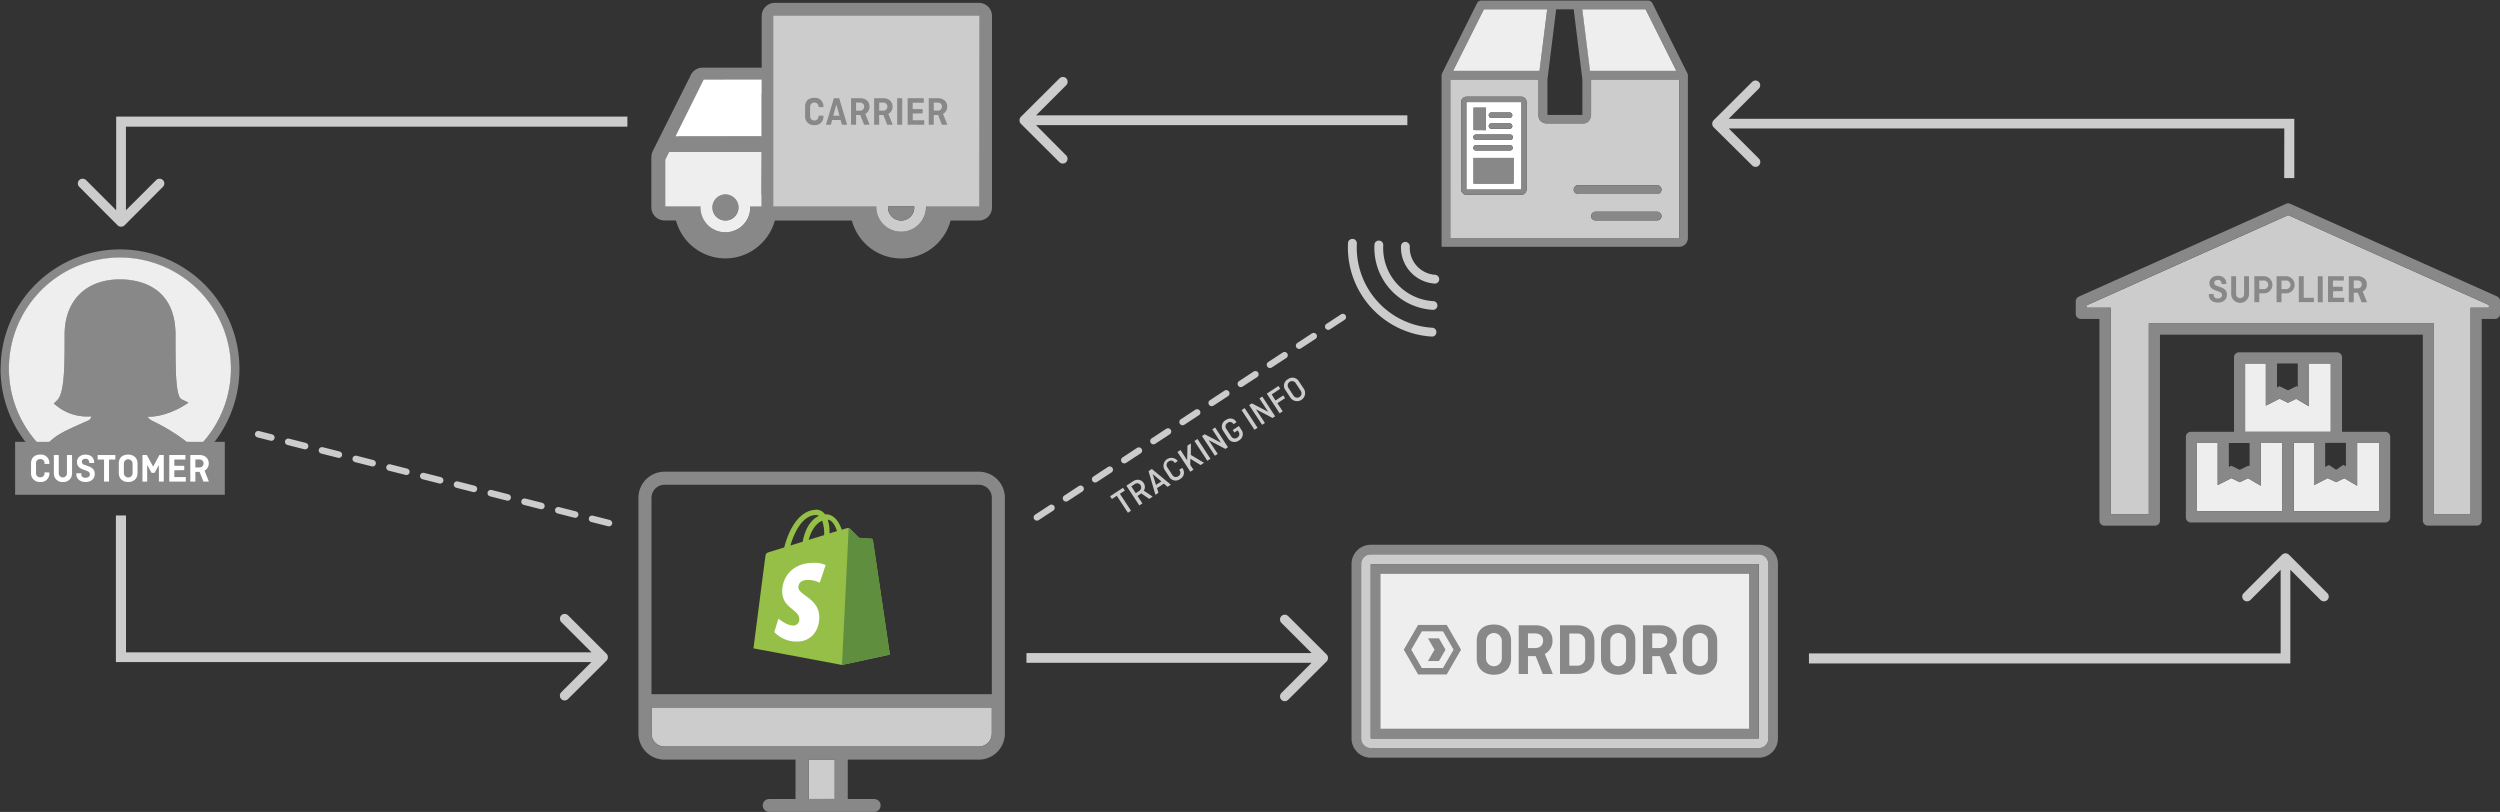 <svg id="Layer_2" data-name="Layer 2" xmlns="http://www.w3.org/2000/svg" viewBox="0 0 1148.58 373.03">
  <rect x="0" y="0" width="1148.58" height="373.03" fill="#333333" stroke="none"/>
  <defs>
    <style>
      .cls-1 {
        fill: #888;
      }

      .cls-2 {
        fill: #eee;
      }

      .cls-3 {
        fill: #ccc;
      }

      .cls-4 {
        fill: #fff;
      }

      .cls-5 {
        fill: none;
        stroke: #ccc;
        stroke-linecap: round;
        stroke-miterlimit: 10;
        stroke-width: 3px;
        stroke-dasharray: 8;
      }

      .cls-6 {
        fill: #95bf47;
      }

      .cls-7 {
        fill: #5e8e3e;
      }
    </style>
  </defs>
  <title>shopify-plus-dropship-01</title>
  <g>
    <path class="cls-1" d="M26.29,183.77c3.38-3.33,3.38-15.65,3.38-30,0-15.71,9.75-25.46,25.44-25.46,7.66,0,25.51,2.47,25.51,25.46,0,16.33,0,28.18,2.83,29.63L86.62,185l-3.05,1.87c-.38.22-8.14,4.83-15.86,4.57a6.52,6.52,0,0,0,2,1.81c.59.27,12.27,5.63,20.1,13.4A50.93,50.93,0,1,0,19.66,206c6.05-6.16,7.66-6.91,19.71-12.27l1.23-.53a2.22,2.22,0,0,0,1.34-1.92,22.3,22.3,0,0,1-15.42-4.5l-1.83-1.41Zm-26-14.32a54.86,54.86,0,1,1,54.86,54.86A54.84,54.84,0,0,1,.25,169.45Z"/>
    <path class="cls-2" d="M41.93,191.27a2.22,2.22,0,0,1-1.34,1.92l-1.23.53c-12.05,5.36-13.66,6.11-19.71,12.27a51,51,0,1,1,70.19.66c-7.83-7.77-19.51-13.13-20.1-13.4a6.52,6.52,0,0,1-2-1.81c7.72.26,15.47-4.35,15.86-4.57L86.62,185l-3.16-1.55c-2.83-1.44-2.83-13.3-2.83-29.63,0-23-17.85-25.46-25.51-25.46-15.69,0-25.44,9.75-25.44,25.46,0,14.3,0,26.63-3.38,30l-1.61,1.59,1.83,1.41A22.3,22.3,0,0,0,41.93,191.27Z"/>
  </g>
  <g>
    <path class="cls-3" d="M510,228l5.94-3.9.84,1.28-2.26,1.48,5.1,7.78-1.42.93-5.1-7.78-2.26,1.48Z"/>
    <path class="cls-3" d="M528,229.2l-3.68-2.52a1.54,1.54,0,0,1-.23.17l-1.48,1,2.25,3.43-1.42.93-5.94-9.06,3-2c1.79-1.18,3.8-.94,4.91.74a3.18,3.18,0,0,1,.09,3.53l4.06,2.74Zm-8.25-5.75,2.05,3.13,1.45-.95a1.88,1.88,0,0,0,.72-2.76,1.85,1.85,0,0,0-2.77-.37Z"/>
    <path class="cls-3" d="M530.84,227.33l-3.16-10.88,1.49-1,8.74,7.22-1.48,1-1.73-1.47-3.13,2.05.66,2.17Zm.26-4.53,2.47-1.62-4-3.39Z"/>
    <path class="cls-3" d="M543.16,214.95l.17.26a3.32,3.32,0,0,1-1.13,4.86,3.4,3.4,0,0,1-5-.95l-2.23-3.41a3.65,3.65,0,0,1,6-4.08l.14.21-1.38.9-.14-.22a1.81,1.81,0,0,0-2.71-.49,1.85,1.85,0,0,0-.52,2.75l2.23,3.41a1.85,1.85,0,0,0,2.73.61,1.81,1.81,0,0,0,.63-2.68l-.18-.28Z"/>
    <path class="cls-3" d="M545.42,211.47l.14-6.76,1.59-1L547.1,209l6.08,3.65-1.6,1-4.69-2.86-.06,2.74,1.48,2.26-1.42.93-5.94-9.06,1.42-.93Z"/>
    <path class="cls-3" d="M556.11,210.75l-1.42.93-5.94-9.06,1.42-.93Z"/>
    <path class="cls-3" d="M564.16,205.47l-1.17.77-7.65-4,4.12,6.29-1.3.85-5.94-9.06,1.23-.81,7.5,3.89-4-6.16,1.31-.86Z"/>
    <path class="cls-3" d="M566.35,197.57l2.83-1.85,1.17,1.78a3.31,3.31,0,0,1-1.13,4.86,3.4,3.4,0,0,1-5-.95L562,198a3.37,3.37,0,0,1,1.16-5c1.79-1.18,3.68-.92,4.79.78l.14.21-1.38.9-.14-.22a1.71,1.71,0,0,0-2.58-.38,1.87,1.87,0,0,0-.57,2.78l2.23,3.41a1.86,1.86,0,0,0,2.76.59,1.81,1.81,0,0,0,.64-2.69l-.43-.66-1.49,1Z"/>
    <path class="cls-3" d="M577.77,196.54l-1.42.93-5.94-9.06,1.42-.93Z"/>
    <path class="cls-3" d="M585.83,191.26l-1.17.77-7.65-4,4.12,6.29-1.29.85-5.94-9.06,1.23-.8,7.5,3.89-4-6.16,1.31-.86Z"/>
    <path class="cls-3" d="M586.87,185.23l2.45,3.74-1.42.93L582,180.84l5.35-3.51.84,1.28-3.93,2.58L586,184l3.57-2.34.83,1.27Z"/>
    <path class="cls-3" d="M599,178.57a3.7,3.7,0,0,1-6.19,4.06l-2.23-3.41a3.34,3.34,0,0,1,1.14-5,3.41,3.41,0,0,1,5,.93Zm-4.77,3.13a2,2,0,1,0,3.34-2.19l-2.23-3.41a2,2,0,1,0-3.34,2.19Z"/>
  </g>
  <g>
    <rect class="cls-1" x="6.95" y="202.99" width="96.33" height="24.33"/>
    <g>
      <path class="cls-4" d="M22.69,217.08v.35a3.83,3.83,0,0,1-4.16,4,3.92,3.92,0,0,1-4.27-4.07v-4.44c0-2.51,1.54-4.07,4.27-4.07a3.83,3.83,0,0,1,4.16,4v.3H20.46v-.28a1.82,1.82,0,0,0-2-1.95,1.83,1.83,0,0,0-1.91,2v4.36a1.84,1.84,0,0,0,1.91,2,1.82,1.82,0,0,0,2-1.95v-.33Z"/>
      <path class="cls-4" d="M33.1,209.05v8.32a3.87,3.87,0,0,1-4.18,4.07,3.87,3.87,0,0,1-4.18-4.07v-8.32H27v8.28a1.88,1.88,0,1,0,3.75,0v-8.28Z"/>
      <path class="cls-4" d="M41,212.73v-.35a1.59,1.59,0,0,0-1.76-1.59c-1.06,0-1.65.57-1.65,1.36a1.47,1.47,0,0,0,1.15,1.37l1.73.63c1.52.56,3.06,1.32,3.06,3.56s-1.65,3.73-4.18,3.73-4.27-1.37-4.27-3.6v-.41h2.28v.5c0,1,.72,1.58,1.93,1.58s2-.65,2-1.54-.45-1.28-1.34-1.6l-1.86-.7c-1.71-.63-2.73-1.63-2.73-3.36,0-1.88,1.47-3.44,3.9-3.44s4,1.37,4,3.6v.26Z"/>
      <path class="cls-4" d="M44.86,209.05H53v2.08H50.1v10.12H47.8V211.13H44.86Z"/>
      <path class="cls-4" d="M63.18,217.37c0,2.51-1.75,4.07-4.29,4.07s-4.31-1.56-4.31-4.07v-4.44c0-2.51,1.54-4.07,4.31-4.07,2.54,0,4.29,1.56,4.29,4.07Zm-6.27,0a2,2,0,1,0,4,0V213a2,2,0,1,0-4,0Z"/>
      <path class="cls-4" d="M67.61,213.6v7.65H65.45v-12.2h2l2.91,5.31,2.88-5.31h2v12.2H73v-7.59l-2,3.6H69.65Z"/>
      <path class="cls-4" d="M80.09,216.07v3.1h5.27v2.08H77.77v-12.2h7.42v2.08h-5.1V214h4.57v2Z"/>
      <path class="cls-4" d="M93.45,221.25l-1.76-4.47H89.75v4.47H87.43v-12.2h4.29c2.41,0,4.18,1.5,4.18,3.79a3.67,3.67,0,0,1-1.93,3.4l2,5Zm-3.69-10.17v3.68h1.73a1.85,1.85,0,1,0,0-3.68Z"/>
    </g>
  </g>
  <path class="cls-3" d="M57.89,236.82H53.25v67.35H271.73l-13.9,13.9a2.19,2.19,0,0,0-.6,1.57,2.17,2.17,0,0,0,2.17,2.17,2.19,2.19,0,0,0,1.57-.66l17.7-17.64a2.34,2.34,0,0,0,0-3.14L261,282.72a2.19,2.19,0,0,0-1.57-.66,2.17,2.17,0,0,0-2.17,2.17,2.19,2.19,0,0,0,.6,1.57l13.9,13.9H57.89Z"/>
  <path class="cls-3" d="M1049.44,81.82h4.64V54.57H794.2l13.9-13.9a2.16,2.16,0,0,0,.6-1.47A2.22,2.22,0,0,0,806.83,37a2.19,2.19,0,0,0-1.87.65l-17.7,17.64a2.34,2.34,0,0,0,0,3.14L805,76a2.19,2.19,0,0,0,1.87.65,2.22,2.22,0,0,0,1.87-2.26,2.16,2.16,0,0,0-.6-1.47l-13.9-13.9h255.24Z"/>
  <path class="cls-3" d="M831.09,300.18v4.64h221.17v-4.64h0V261.77l13.9,13.9a2.19,2.19,0,0,0,1.57.6,2.17,2.17,0,0,0,2.17-2.17,2.19,2.19,0,0,0-.66-1.57l-17.64-17.7a2.34,2.34,0,0,0-3.14,0l-17.64,17.7a2.19,2.19,0,0,0-.66,1.57,2.17,2.17,0,0,0,2.17,2.17,2.19,2.19,0,0,0,1.57-.6l13.9-13.9v38.41Z"/>
  <g>
    <g id="_Group_" data-name="&lt;Group&gt;">
      <g>
        <path class="cls-1" d="M816.84,259.15v80.09a8.83,8.83,0,0,1-8.83,8.87H629.77a8.84,8.84,0,0,1-8.83-8.87V259.15a8.84,8.84,0,0,1,8.83-8.87H808A8.83,8.83,0,0,1,816.84,259.15Zm-4.41,80.09V259.15A4.43,4.43,0,0,0,808,254.7H629.77a4.44,4.44,0,0,0-4.41,4.45v80.09a4.44,4.44,0,0,0,4.41,4.45H808A4.43,4.43,0,0,0,812.43,339.24Z"/>
        <path class="cls-3" d="M812.43,259.15v80.09A4.43,4.43,0,0,1,808,343.7H629.77a4.44,4.44,0,0,1-4.41-4.45V259.15a4.44,4.44,0,0,1,4.41-4.45H808A4.43,4.43,0,0,1,812.43,259.15ZM808,339.24V259.15H629.77v80.09Z"/>
        <path class="cls-1" d="M808,259.15v80.09H629.77V259.15Zm-4.39,75.68V263.57H634.18v71.27Z"/>
        <path class="cls-2" d="M803.62,263.57v71.27H634.18V263.57Z"/>
      </g>
    </g>
    <g>
      <g>
        <path class="cls-1" d="M694.23,302.53c0,4.6-3.2,7.46-7.87,7.46s-7.9-2.86-7.9-7.46v-8.14c0-4.6,2.83-7.46,7.9-7.46,4.67,0,7.87,2.86,7.87,7.46Zm-11.51-.07a3.63,3.63,0,1,0,7.26,0v-8a3.63,3.63,0,1,0-7.26,0Z"/>
        <path class="cls-1" d="M708.78,309.65l-3.24-8.21H702v8.21h-4.26V287.27h7.87c4.43,0,7.66,2.76,7.66,6.95a6.73,6.73,0,0,1-3.54,6.23l3.68,9.2h-4.63ZM702,291v6.75h3.17c2.35,0,3.78-1.33,3.78-3.41s-1.43-3.34-3.78-3.34Z"/>
        <path class="cls-1" d="M732.52,294.9V302c0,4.7-3,7.63-8.07,7.63h-7.73V287.27h7.73C729.52,287.27,732.52,290.2,732.52,294.9ZM721,291.08v14.75h3.47a3.53,3.53,0,0,0,3.81-3.88v-7a3.53,3.53,0,0,0-3.81-3.88H721Z"/>
        <path class="cls-1" d="M751.32,302.53c0,4.6-3.2,7.46-7.87,7.46s-7.9-2.86-7.9-7.46v-8.14c0-4.6,2.83-7.46,7.9-7.46,4.67,0,7.87,2.86,7.87,7.46Zm-11.51-.07a3.63,3.63,0,1,0,7.26,0v-8a3.63,3.63,0,1,0-7.26,0Z"/>
        <path class="cls-1" d="M765.87,309.65l-3.24-8.21h-3.54v8.21h-4.26V287.27h7.87c4.43,0,7.66,2.76,7.66,6.95a6.73,6.73,0,0,1-3.54,6.23l3.68,9.2h-4.63ZM759.09,291v6.75h3.17c2.35,0,3.78-1.33,3.78-3.41s-1.43-3.34-3.78-3.34Z"/>
        <path class="cls-1" d="M788.93,302.53c0,4.6-3.2,7.46-7.87,7.46s-7.9-2.86-7.9-7.46v-8.14c0-4.6,2.83-7.46,7.9-7.46,4.67,0,7.87,2.86,7.87,7.46Zm-11.51-.07a3.63,3.63,0,1,0,7.26,0v-8a3.63,3.63,0,1,0-7.26,0Z"/>
      </g>
      <g>
        <path class="cls-1" d="M671.24,298.48l-6.57-11.38H651.52l-6.57,11.38,6.57,11.38h13.14Zm-18,8.42-4.86-8.42,4.86-8.42h9.72l4.86,8.42-4.86,8.42Z"/>
        <polygon class="cls-1" points="661.1 293.27 656.06 293.27 659.07 298.48 656.06 303.7 661.1 303.7 664.11 298.48 661.1 293.27"/>
      </g>
    </g>
  </g>
  <g>
    <path class="cls-1" d="M775.47,34.62v74.76a4,4,0,0,1-4,4H662.31V34.62a2.66,2.66,0,0,1,.22-.94L678.66,1.35h.05a2,2,0,0,1,1.77-1.1h76.81a2,2,0,0,1,1.76,1.1h.06l16.13,32.32A2.52,2.52,0,0,1,775.47,34.62Zm-4,74.76V36.61H731V52.8s0,4-4,4H710.82s-4,0-4-4V36.61H666.34v72.77Zm-1.27-76.81L756,4.28H727l3.53,28.29ZM727,52.8V36.61l-4-32.32h-8.06l-4,32.32V52.8ZM707.29,32.58l3.53-28.29H681.76L667.61,32.57h39.68Z"/>
    <path class="cls-3" d="M771.43,36.61v72.77H666.34V36.61h40.44V52.8c0,4,4,4,4,4H727c4,0,4-4,4-4V36.61Zm-8.07,50.5a2,2,0,0,0-2-2H725a2,2,0,1,0,0,4h36.36A2,2,0,0,0,763.36,87.11Zm0,12.16a2.07,2.07,0,0,0-2-2H733a2.08,2.08,0,0,0-2,2,2,2,0,0,0,2,2h28.29A2,2,0,0,0,763.36,99.26ZM701.37,87V46.92a2.49,2.49,0,0,0-2.5-2.5H673.81a2.49,2.49,0,0,0-2.5,2.5V87a2.49,2.49,0,0,0,2.5,2.5h25.06A2.49,2.49,0,0,0,701.37,87Z"/>
    <polygon class="cls-2" points="756.01 4.29 770.16 32.57 730.49 32.57 726.95 4.29 756.01 4.29"/>
    <path class="cls-1" d="M761.32,85.12a2,2,0,1,1,0,4H725a2,2,0,1,1,0-4Z"/>
    <path class="cls-1" d="M761.32,97.22a2.07,2.07,0,0,1,2,2,2,2,0,0,1-2,2H733a2,2,0,0,1-2-2,2.08,2.08,0,0,1,2-2Z"/>
    <path class="cls-2" d="M710.82,4.28l-3.53,28.29H667.61L681.76,4.28Z"/>
    <path class="cls-1" d="M701.37,46.92V87a2.49,2.49,0,0,1-2.5,2.5H673.81a2.49,2.49,0,0,1-2.5-2.5V46.92a2.49,2.49,0,0,1,2.5-2.5h25.06A2.49,2.49,0,0,1,701.37,46.92ZM698.87,87V46.92H673.81V87Z"/>
    <path class="cls-4" d="M698.87,46.92V87H673.81V46.92Zm-3.51,37.41V72.56H677V84.32Zm-1.59-20A1.28,1.28,0,0,0,695,62.6a1.32,1.32,0,0,0-1.26-.82H678.2a1.3,1.3,0,0,0-1.26.82,1.27,1.27,0,0,0,1.2,1.68ZM695,67.93a1.28,1.28,0,0,0-1.26-1.26H678.14a1.28,1.28,0,0,0-1.27,1.26,1.26,1.26,0,0,0,1.27,1.24h15.63A1.26,1.26,0,0,0,695,67.93Zm-.18-15a1.28,1.28,0,0,0-1.26-1.27h-8.22a1.27,1.27,0,1,0,0,2.53h8.22A1.28,1.28,0,0,0,694.85,52.92Zm0,5a1.29,1.29,0,0,0-1.26-1.27h-8.22a1.27,1.27,0,1,0,0,2.53h8.22A1.28,1.28,0,0,0,694.85,57.87Zm-12.16,1.89V49.47H677V59.76Z"/>
    <rect class="cls-1" x="677.01" y="72.56" width="18.35" height="11.77"/>
    <path class="cls-1" d="M695,62.6a1.28,1.28,0,0,1-1.2,1.68H678.14a1.27,1.27,0,0,1-1.2-1.68,1.3,1.3,0,0,1,1.26-.82h15.5A1.32,1.32,0,0,1,695,62.6Z"/>
    <path class="cls-1" d="M693.76,66.67A1.28,1.28,0,0,1,695,67.93a1.26,1.26,0,0,1-1.26,1.24H678.14a1.26,1.26,0,0,1-1.27-1.24,1.28,1.28,0,0,1,1.27-1.26Z"/>
    <path class="cls-1" d="M693.59,51.65a1.27,1.27,0,0,1,0,2.53h-8.22a1.27,1.27,0,1,1,0-2.53Z"/>
    <path class="cls-1" d="M693.59,56.6a1.27,1.27,0,0,1,0,2.53h-8.22a1.27,1.27,0,1,1,0-2.53Z"/>
    <rect class="cls-1" x="677.01" y="49.47" width="5.68" height="10.29"/>
  </g>
  <g id="_Group_2" data-name="&lt;Group&gt;">
    <g>
      <rect class="cls-3" x="371.5" y="348.96" width="12.01" height="18.1"/>
      <path class="cls-3" d="M455.67,325v12a6,6,0,0,1-6,6H305.32a6,6,0,0,1-6-6V325Z"/>
      <path class="cls-1" d="M383.51,367.05V349h-12v18.1Zm72.16-48.11V228.71a6,6,0,0,0-6-6H305.32a6,6,0,0,0-6,6v90.23Zm0,18V325H299.34v12a6,6,0,0,0,6,6H449.66A6,6,0,0,0,455.67,337Zm6-108.25V337a12,12,0,0,1-12,12H389.49v18.1h12.09a2.94,2.94,0,0,1,3,2.94,3,3,0,0,1-3,3H353.43a3,3,0,0,1-3-3,2.94,2.94,0,0,1,3-2.94h12.06V349H305.32a12,12,0,0,1-12-12V228.71a12,12,0,0,1,12-12H449.66A12,12,0,0,1,461.68,228.71Z"/>
    </g>
  </g>
  <g>
    <g id="_Group_3" data-name="&lt;Group&gt;">
      <g>
        <path class="cls-1" d="M299.25,72V95.28a6.06,6.06,0,0,0,6,6h5.31a23.69,23.69,0,0,0,6.1,10.56l.36.34a23.43,23.43,0,0,0,32.81-.34h0A23.65,23.65,0,0,0,356,101.32h35.36a23.69,23.69,0,0,0,6.1,10.56,23.47,23.47,0,0,0,33.19,0,23.69,23.69,0,0,0,6.1-10.56h13a6,6,0,0,0,6-6v-88a6,6,0,0,0-6-6h-93.8a6,6,0,0,0-6,6V31.1H322.77a6,6,0,0,0-5.61,3.83L299.92,69.35a6,6,0,0,0-.62,2.68Zm8.61,17.24V73.38l1.78-3.55H349.9V89.33a6,6,0,0,0-5.16,6,11.48,11.48,0,0,1-3.36,8.1h0l0,0a11.49,11.49,0,0,1-15.93.21l-.24-.24a11.57,11.57,0,0,1-3.36-7.95v-.15a6,6,0,0,0-6-6Zm4.2-26.66,9.74-19.47h28.1V62.6ZM357.5,89.27V8.76h90.84v80.5H431.49a6,6,0,0,0-6,6,11.44,11.44,0,0,1-22.87.15v-.15a6,6,0,0,0-6-6Z"/>
        <polygon class="cls-4" points="323.3 36.6 310.39 62.6 349.9 62.6 349.9 36.56 323.3 36.6"/>
        <path class="cls-1" d="M333.3,89.27a6,6,0,1,0,6,6A6,6,0,0,0,333.3,89.27Z"/>
      </g>
    </g>
    <path class="cls-2" d="M349.9,69.82H307.46l-1.78,3.55V94.79H321.8c0,.17,0,.32,0,.49v.15a11.57,11.57,0,0,0,3.36,7.95l.24.24a11.49,11.49,0,0,0,15.93-.21l0,0h0a11.48,11.48,0,0,0,3.36-8.09c0-.17,0-.33,0-.49h5.13Zm-16.6,31.5a6,6,0,1,1,6-6A6,6,0,0,1,333.3,101.32Z"/>
    <path class="cls-3" d="M449.94,7.24H355.3l0,87.55h47.28c0,.17,0,.32,0,.49v.15a11.44,11.44,0,0,0,22.87-.15c0-.17,0-.33,0-.49h24.42ZM414,101.32a6,6,0,0,1-6-6c0-.18,0-.34.05-.51H420c0,.17.05.34.05.51A6,6,0,0,1,414,101.32Z"/>
    <path class="cls-1" d="M408.07,94.77c0,.17-.05.34-.05.51a6,6,0,1,0,12,0c0-.18,0-.34-.05-.51Z"/>
  </g>
  <path class="cls-3" d="M490.46,73a2.19,2.19,0,0,0-.6-1.57L476,57.5H646.59V53H476l13.9-13.9a2.19,2.19,0,0,0,.6-1.57,2.17,2.17,0,0,0-2.17-2.17,2.19,2.19,0,0,0-1.57.66L469,53.7a2.34,2.34,0,0,0,0,3.14l17.7,17.64a2.19,2.19,0,0,0,1.57.66A2.17,2.17,0,0,0,490.46,73Z"/>
  <path class="cls-3" d="M588.09,284.57a2.19,2.19,0,0,0,.6,1.57l13.9,13.9h-131v4.47h131l-13.9,13.9a2.19,2.19,0,0,0-.6,1.57,2.17,2.17,0,0,0,2.17,2.17,2.19,2.19,0,0,0,1.57-.66l17.7-17.64a2.34,2.34,0,0,0,0-3.14l-17.7-17.64a2.19,2.19,0,0,0-1.57-.66A2.17,2.17,0,0,0,588.09,284.57Z"/>
  <g>
    <path class="cls-3" d="M620,110.27a2,2,0,0,1,1.46-.51,2,2,0,0,1,1.92,2.15A36.9,36.9,0,0,0,658,150.57a2,2,0,0,1,1.92,2.15,2,2,0,0,1-2.13,1.91,41,41,0,0,1-38.47-43,2,2,0,0,1,.67-1.4Z"/>
    <path class="cls-3" d="M644.32,111.65a2,2,0,0,0-.66,1.39,16.62,16.62,0,0,0,15.45,17.25,2,2,0,0,0,2.11-1.89,2.08,2.08,0,0,0-1.93-2.16,12.47,12.47,0,0,1-11.59-12.94,2.08,2.08,0,0,0-1.93-2.16,2,2,0,0,0-1.46.5Z"/>
    <path class="cls-3" d="M632.14,111a2,2,0,0,0-.67,1.4,28.49,28.49,0,0,0,26.82,29.95,2,2,0,0,0,.22-4,24.42,24.42,0,0,1-23-25.67,2,2,0,0,0-1.92-2.14,2,2,0,0,0-1.46.51Z"/>
  </g>
  <line class="cls-5" x1="616.93" y1="145.67" x2="474.24" y2="239.11"/>
  <g id="_Group_4" data-name="&lt;Group&gt;">
    <g>
      <polygon class="cls-2" points="1048.46 203.51 1048.46 234.88 1009.35 234.88 1009.35 203.51 1018.88 203.51 1018.88 222.85 1025.17 219.66 1029.02 221.52 1032.8 219.7 1038.67 223.15 1038.67 203.51 1048.46 203.51"/>
      <path class="cls-2" d="M1093,203.51v31.37h-39.11V203.51h9.25v19.34l6.29-3.19,3.87,1.86,3.75-1.82,5.9,3.45s0-19.65,0-19.65Z"/>
      <polygon class="cls-2" points="1070.83 166.98 1070.83 198.38 1031.47 198.38 1031.47 198.35 1031.47 166.98 1041 166.98 1041 186.35 1047.29 183.16 1051.16 185.02 1054.91 183.21 1060.79 186.66 1060.79 166.98 1070.83 166.98"/>
      <polygon class="cls-3" points="1051.26 98.83 958.84 140.2 958.84 141.39 969.68 141.39 969.68 236.37 987.23 236.37 987.23 148.62 1118.24 148.62 1118.24 236.37 1135.07 236.37 1135.07 141.39 1143.48 141.39 1143.48 140.11 1051.26 98.83"/>
      <path class="cls-1" d="M1068.25,214.51l1.75-.89,3.29,2.21,3.31-2.26,1.19.63V203.48h-9.53Zm-5.13-11h-9.25v31.37H1093V203.51h-10.07s0,19.65,0,19.65l-5.9-3.45-3.75,1.82-3.87-1.86-6.29,3.19ZM1055.66,167h-9.53v11l1.12-.58,3.92,1.91,4-1.93.51.3Zm-22.12,47.22v-10.7H1024v11l1.12-.56,3.89,1.89,4-1.93Zm5.13-10.7v19.65l-5.87-3.45-3.78,1.82-3.85-1.86-6.29,3.19V203.51h-9.53v31.37h39.11V203.51Zm-10-41.65h45a2.32,2.32,0,0,1,2.33,2.33v34.19h19.81a2.32,2.32,0,0,1,2.33,2.33v37a2.34,2.34,0,0,1-2.33,2.33h-89.22a2.32,2.32,0,0,1-2.33-2.33v-37a2.31,2.31,0,0,1,2.33-2.33h19.79V164.19A2.32,2.32,0,0,1,1028.67,161.86Zm18.62,21.3-6.29,3.19V167h-9.53v31.39h39.37V167h-10v19.67l-5.87-3.45-3.75,1.82Z"/>
      <path class="cls-1" d="M1143.48,140.11l-92.23-41.28L958.84,140.2v1.19h10.84v95h17.55V148.62h131v87.75h16.83v-95h8.41Zm-188.39-3.85,95.21-42.63a2.28,2.28,0,0,1,1.91,0l95,42.54a2.33,2.33,0,0,1,1.38,2.12v5.9a2.31,2.31,0,0,1-2.33,2.33h-6.08v92.64a2.32,2.32,0,0,1-2.33,2.33h-22.4a2.34,2.34,0,0,1-2.33-2.33V153.75H992.36v85.42A2.32,2.32,0,0,1,990,241.5H966.88a2.32,2.32,0,0,1-2.33-2.33V146.54H956a2.34,2.34,0,0,1-2.33-2.33v-5.8A2.33,2.33,0,0,1,955.09,136.27Z"/>
    </g>
  </g>
  <g>
    <path class="cls-1" d="M378.31,53.14v.35a3.83,3.83,0,0,1-4.16,4,3.93,3.93,0,0,1-4.27-4.07V49c0-2.51,1.54-4.07,4.27-4.07a3.83,3.83,0,0,1,4.16,4v.3h-2.23V49a1.94,1.94,0,1,0-3.88.07V53.4a1.94,1.94,0,1,0,3.88.07v-.33Z"/>
    <path class="cls-1" d="M379.46,57.32l3.64-12.2h2.45l3.64,12.2h-2.38l-.61-2.19h-3.88l-.59,2.19Zm3.38-4.16h2.84L384.25,48Z"/>
    <path class="cls-1" d="M397,57.32l-1.76-4.47h-1.93v4.47H391V45.12h4.29c2.41,0,4.18,1.5,4.18,3.79a3.66,3.66,0,0,1-1.93,3.4l2,5Zm-3.7-10.17v3.68H395a1.85,1.85,0,1,0,0-3.68Z"/>
    <path class="cls-1" d="M407.61,57.32l-1.76-4.47h-1.93v4.47H401.6V45.12h4.29c2.41,0,4.18,1.5,4.18,3.79a3.67,3.67,0,0,1-1.93,3.4l2,5Zm-3.69-10.17v3.68h1.73a1.85,1.85,0,1,0,0-3.68Z"/>
    <path class="cls-1" d="M414.51,57.32h-2.32V45.12h2.32Z"/>
    <path class="cls-1" d="M419.35,52.14v3.1h5.27v2.08H417V45.12h7.42V47.2h-5.1v2.9h4.57v2Z"/>
    <path class="cls-1" d="M432.72,57.32,431,52.84H429v4.47H426.7V45.12H431c2.41,0,4.18,1.5,4.18,3.79a3.67,3.67,0,0,1-1.93,3.4l2,5ZM429,47.14v3.68h1.73a1.85,1.85,0,1,0,0-3.68Z"/>
  </g>
  <path class="cls-3" d="M288.25,58.19V53.56H53.38v4.64h0V96.6L39.5,82.71a2.19,2.19,0,0,0-1.57-.6,2.17,2.17,0,0,0-2.17,2.17,2.19,2.19,0,0,0,.66,1.57l17.64,17.7a2.34,2.34,0,0,0,3.14,0l17.64-17.7a2.19,2.19,0,0,0,.66-1.57,2.17,2.17,0,0,0-2.17-2.17,2.19,2.19,0,0,0-1.57.6L57.86,96.6V58.19Z"/>
  <g>
    <path class="cls-1" d="M1020.64,130.51v-.35a1.56,1.56,0,0,0-1.73-1.56c-1,0-1.62.56-1.62,1.33a1.43,1.43,0,0,0,1.13,1.35l1.69.62c1.49.55,3,1.29,3,3.49S1021.49,139,1019,139s-4.18-1.35-4.18-3.53v-.4h2.24v.49c0,1,.71,1.55,1.89,1.55s1.93-.64,1.93-1.51-.44-1.26-1.31-1.56l-1.82-.69c-1.67-.62-2.67-1.6-2.67-3.29s1.44-3.36,3.82-3.36,3.94,1.35,3.94,3.53v.25Z"/>
    <path class="cls-1" d="M1033.27,126.91v8.14a4.09,4.09,0,0,1-8.18,0v-8.14h2.25V135a1.84,1.84,0,1,0,3.67,0v-8.11Z"/>
    <path class="cls-1" d="M1035.72,126.91h4.16a3.94,3.94,0,1,1,0,7.87H1038v4.07h-2.27Zm2.27,2v3.91h1.69a2,2,0,1,0,0-3.91Z"/>
    <path class="cls-1" d="M1045.93,126.91h4.16a3.94,3.94,0,1,1,0,7.87h-1.89v4.07h-2.27Zm2.27,2v3.91h1.69a2,2,0,1,0,0-3.91Z"/>
    <path class="cls-1" d="M1058.41,136.82h4.67v2h-6.94V126.91h2.27Z"/>
    <path class="cls-1" d="M1067.13,138.86h-2.27V126.91h2.27Z"/>
    <path class="cls-1" d="M1071.89,133.78v3H1077v2h-7.43V126.91h7.27v2h-5v2.84h4.47v2Z"/>
    <path class="cls-1" d="M1085,138.86l-1.73-4.38h-1.89v4.38h-2.27V126.91h4.2c2.36,0,4.09,1.47,4.09,3.71a3.59,3.59,0,0,1-1.89,3.33l2,4.91Zm-3.62-10v3.6h1.69a1.81,1.81,0,1,0,0-3.6Z"/>
  </g>
  <line class="cls-5" x1="279.76" y1="240.33" x2="118.63" y2="199.49"/>
  <g>
    <path class="cls-6" d="M401,248.08a.65.65,0,0,0-.61-.56c-.26,0-5.73-.41-5.73-.41s-3.78-3.78-4.24-4.19a1.7,1.7,0,0,0-1.53-.2c-.05,0-.82.26-2.15.66-1.28-3.73-3.53-7.11-7.47-7.11H379a4.81,4.81,0,0,0-3.68-2.1c-9.2,0-13.6,11.5-15,17.33-3.58,1.12-6.14,1.89-6.44,2-2,.61-2,.66-2.3,2.56-.2,1.43-5.42,41.82-5.42,41.82l40.65,7.62,22-4.76C408.82,300.69,401.1,248.43,401,248.08ZM384.53,244c-1,.31-2.2.66-3.43,1.07v-.77a17.11,17.11,0,0,0-.82-5.57C382.34,239,383.66,241.33,384.53,244Zm-6.8-4.76a17.11,17.11,0,0,1,.92,6.19v.41c-2.25.72-4.65,1.43-7.11,2.2C372.93,242.76,375.53,240.2,377.73,239.23ZM375,236.62a2,2,0,0,1,1.18.41c-3,1.38-6.08,4.86-7.41,11.86-1.94.61-3.83,1.18-5.62,1.74C364.7,245.31,368.43,236.62,375,236.62Z"/>
    <path class="cls-7" d="M400.44,247.46c-.26,0-5.73-.41-5.73-.41s-3.78-3.78-4.24-4.19a.82.82,0,0,0-.56-.26l-3.07,62.89,22-4.76s-7.72-52.31-7.77-52.66A.89.89,0,0,0,400.44,247.46Z"/>
    <path class="cls-4" d="M379.32,259.63l-2.71,8.08a12.6,12.6,0,0,0-5.32-1.28c-4.29,0-4.5,2.71-4.5,3.37,0,3.68,9.61,5.11,9.61,13.75,0,6.8-4.29,11.2-10.12,11.2a14,14,0,0,1-10.53-4.35l1.89-6.19s3.68,3.17,6.75,3.17a2.73,2.73,0,0,0,2.86-2.76c0-4.81-7.87-5-7.87-12.94,0-6.65,4.76-13.09,14.42-13.09A11.41,11.41,0,0,1,379.32,259.63Z"/>
  </g>
</svg>
